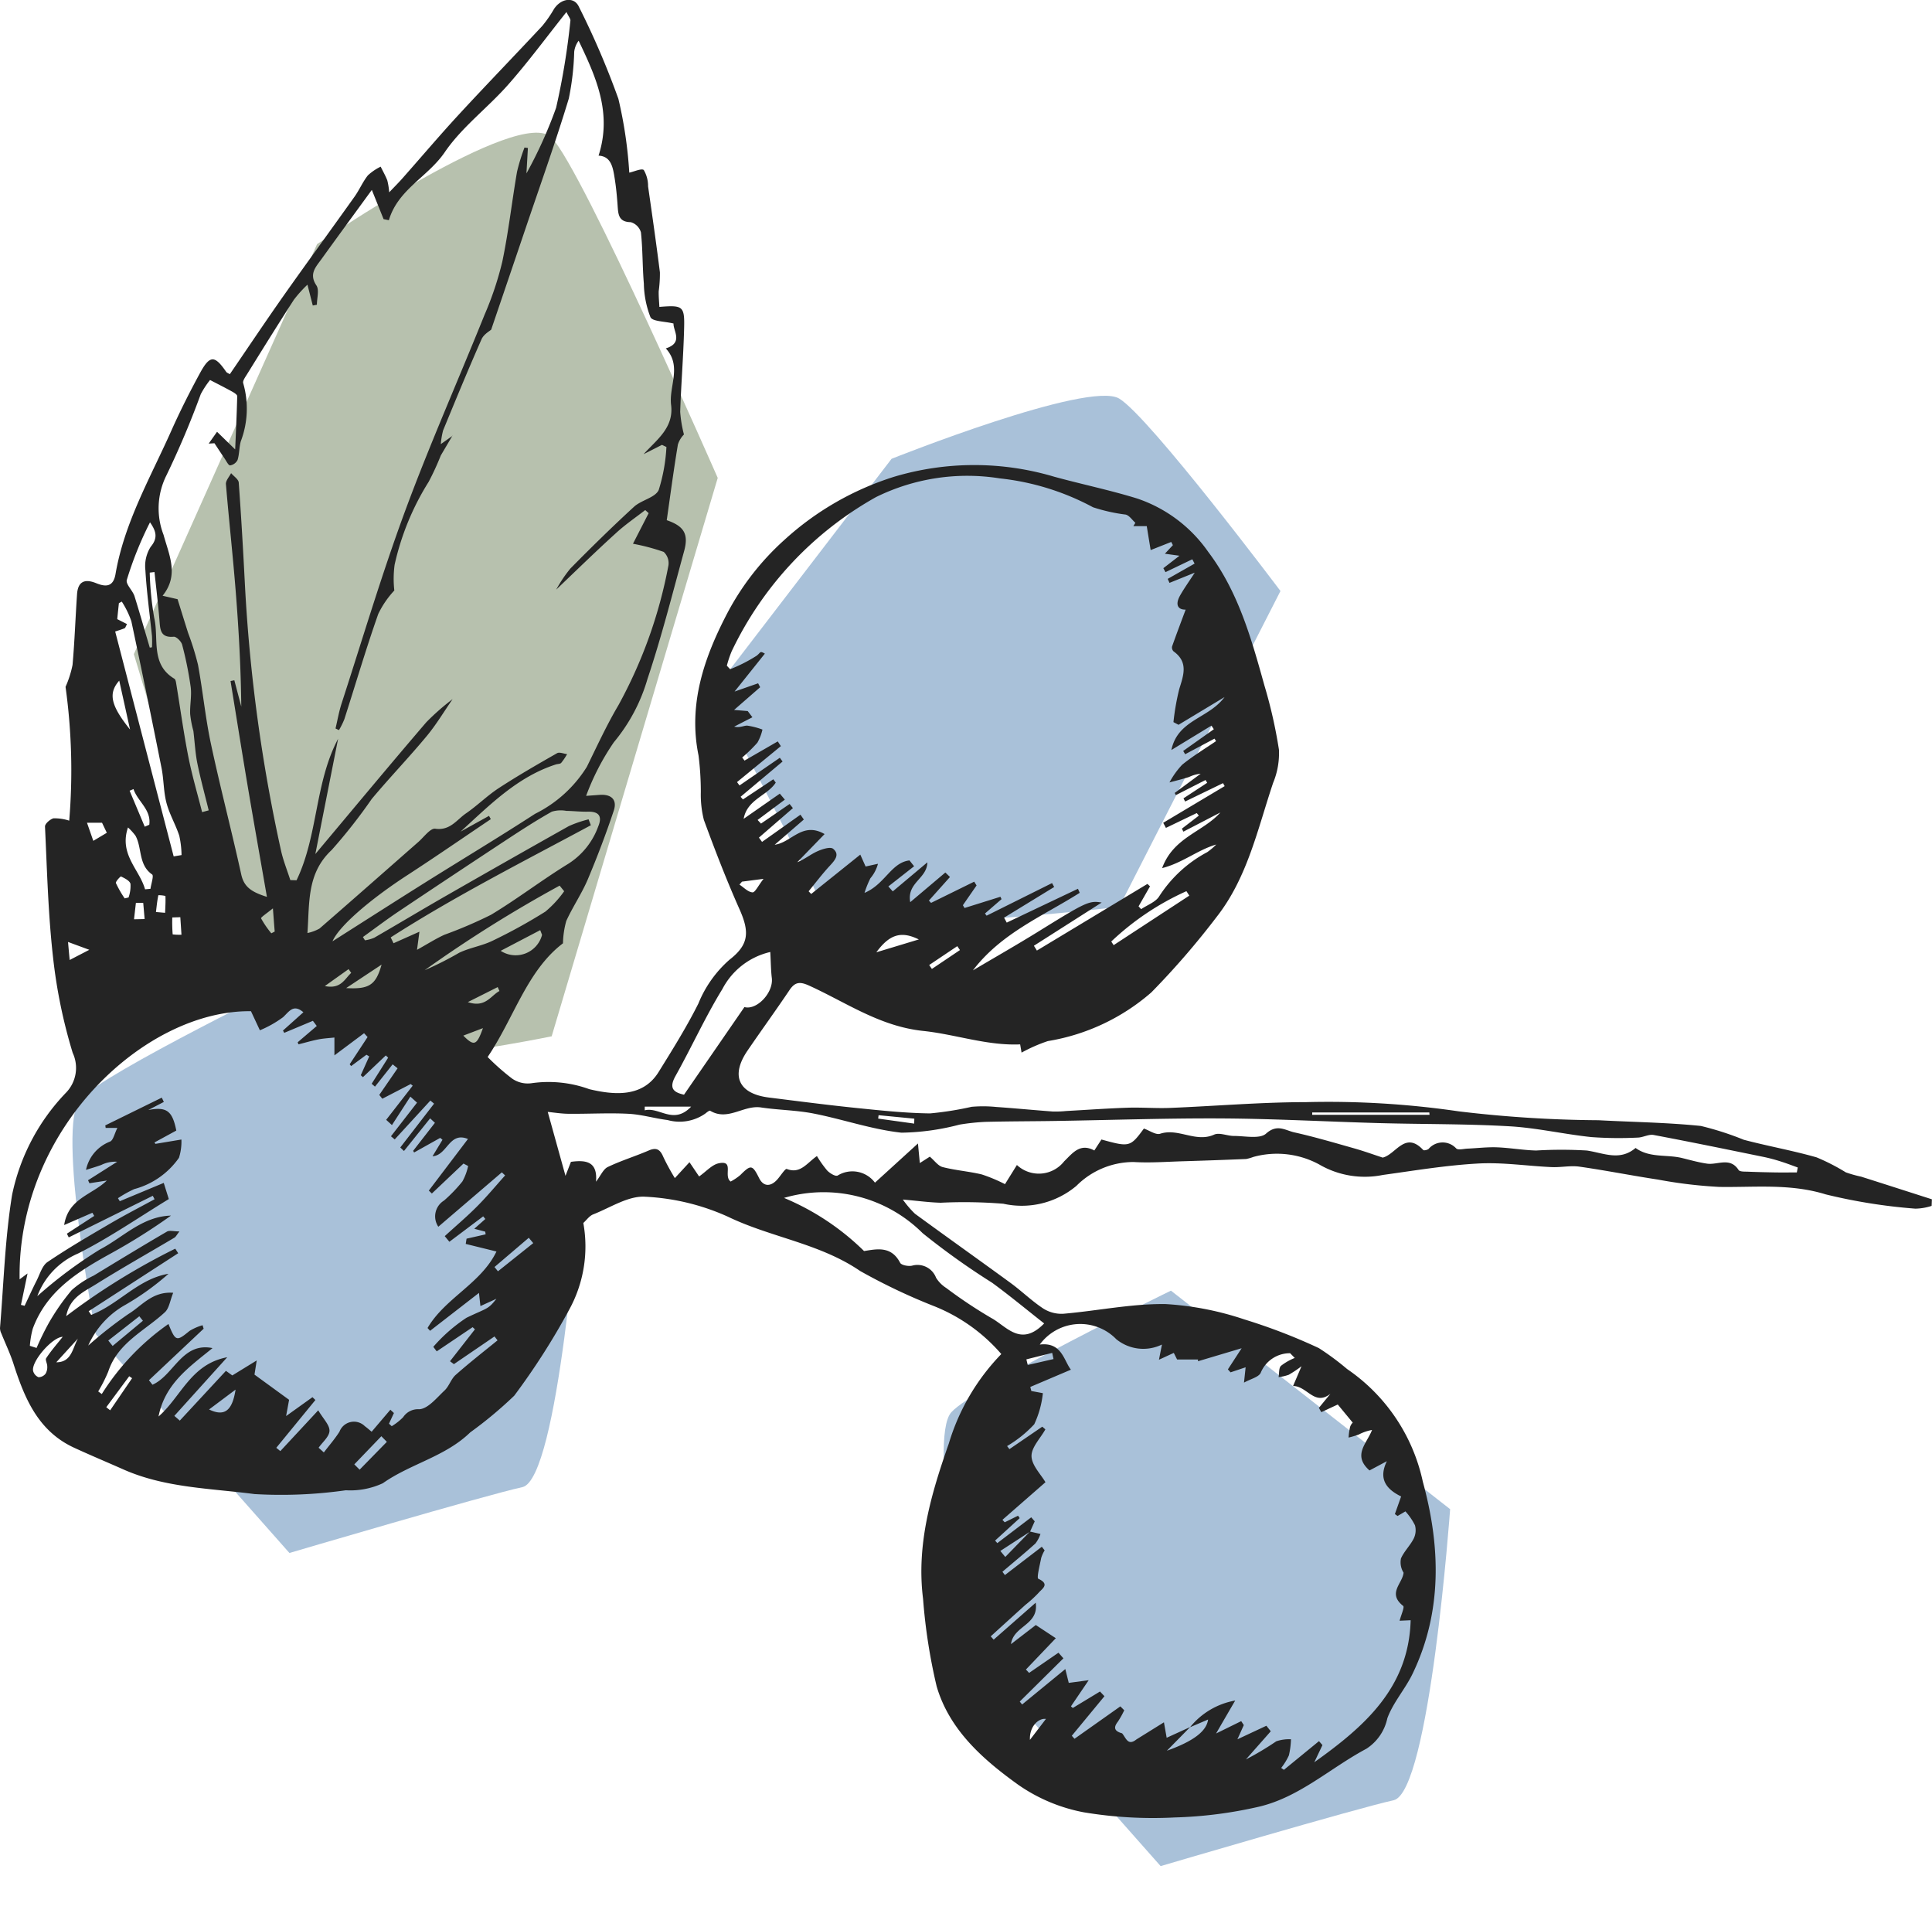 <svg xmlns="http://www.w3.org/2000/svg" width="117.257" height="115.91" viewBox="0 0 117.257 115.91">
  <g id="Group_1261" data-name="Group 1261" transform="translate(-387.014 -3687.086)">
    <path id="Path_5423" data-name="Path 5423" d="M15629.125,5641.53s11.971-4.778,13.82-3.653,9.783,11.675,9.783,11.675l-9.783,19.163s-17.109,2.066-17.994,0-6.619-13.115-6.619-13.115Z" transform="translate(-15188 -1926.604)" fill="#a9c1d9"/>
    <path id="Path_5428" data-name="Path 5428" d="M15629.452,5644.468s12.333-8.449,14.239-6.46,10.079,20.644,10.079,20.644l-10.079,33.883s-17.628,3.654-18.539,0-6.819-23.189-6.819-23.189Z" transform="translate(-15223.195 -1942.567)" fill="#b7c1ae"/>
    <path id="Path_5424" data-name="Path 5424" d="M15629.125,5641.53s11.971-4.778,13.82-3.653,9.783,11.675,9.783,11.675l-9.783,19.163s-17.109,2.066-17.994,0-6.619-13.115-6.619-13.115Z" transform="translate(-8074.354 18052.559) rotate(-79)" fill="#a9c1d9"/>
    <path id="Path_5425" data-name="Path 5425" d="M15629.125,5641.53s11.971-4.778,13.82-3.653,9.783,11.675,9.783,11.675l-9.783,19.163s-17.109,2.066-17.994,0-6.619-13.115-6.619-13.115Z" transform="translate(-8127.229 18033.559) rotate(-79)" fill="#a9c1d9"/>
    <path id="Path_5422" data-name="Path 5422" d="M6087.488,617.022a36.856,36.856,0,0,0-.223-8.119,6.345,6.345,0,0,0,.425-1.332c.127-1.426.174-2.859.273-4.288.053-.769.456-.957,1.162-.671.557.225,1.034.257,1.173-.554.535-3.119,2.112-5.84,3.378-8.678.535-1.2,1.126-2.374,1.754-3.526.593-1.089.888-1.079,1.582-.07.044.065.141.093.224.146,1.1-1.61,2.176-3.218,3.29-4.8,1.412-2,2.862-3.979,4.282-5.976.293-.412.493-.895.807-1.288a3.163,3.163,0,0,1,.776-.528c.135.275.288.542.4.826a4.184,4.184,0,0,1,.117.732c.353-.371.609-.625.848-.9,1.126-1.272,2.224-2.569,3.375-3.816,1.672-1.812,3.389-3.582,5.071-5.386a7.392,7.392,0,0,0,.708-1.023c.428-.655,1.223-.76,1.509-.14a49.867,49.867,0,0,1,2.4,5.593,26.37,26.37,0,0,1,.66,4.477c.282-.058.764-.28.882-.156a1.924,1.924,0,0,1,.259.988c.25,1.738.5,3.476.718,5.218a7.851,7.851,0,0,1-.073,1.144c-.008.316.025.633.041.952,1.439-.115,1.54-.056,1.5,1.346-.044,1.674-.181,3.346-.237,5.02a7.539,7.539,0,0,0,.228,1.376,1.535,1.535,0,0,0-.366.607c-.256,1.527-.458,3.064-.678,4.594,1.048.36,1.341.834,1.054,1.879-.711,2.593-1.37,5.206-2.223,7.754a10.582,10.582,0,0,1-2.04,3.84,14.813,14.813,0,0,0-1.684,3.254l.81-.059c.706-.054,1.094.28.867.96-.471,1.408-1,2.8-1.576,4.168-.37.869-.914,1.663-1.306,2.523a5.419,5.419,0,0,0-.2,1.354c-2.192,1.664-2.976,4.546-4.572,6.9a14.121,14.121,0,0,0,1.485,1.309,1.66,1.66,0,0,0,1.165.283,7.247,7.247,0,0,1,3.52.36c1.511.359,3.237.513,4.2-1.032.847-1.363,1.7-2.728,2.419-4.161a7.062,7.062,0,0,1,1.892-2.664c1.188-.921,1.219-1.688.6-3.073-.789-1.773-1.489-3.587-2.158-5.41a6.274,6.274,0,0,1-.185-1.683,17.444,17.444,0,0,0-.14-2.234c-.641-3.131.36-5.969,1.747-8.626a16,16,0,0,1,3.436-4.42,17.79,17.79,0,0,1,6.693-3.859,17,17,0,0,1,9.716,0c1.676.46,3.385.811,5.043,1.325a8.594,8.594,0,0,1,4.3,3.234c1.829,2.421,2.62,5.268,3.413,8.114a29.291,29.291,0,0,1,.88,3.892,4.688,4.688,0,0,1-.354,2.012c-.939,2.793-1.554,5.741-3.423,8.126a48.429,48.429,0,0,1-3.968,4.587,12.671,12.671,0,0,1-6.282,2.954,9.623,9.623,0,0,0-1.594.7l-.086-.5c-2.014.087-3.929-.611-5.882-.816-2.641-.277-4.672-1.728-6.932-2.753-.558-.253-.853-.219-1.187.278-.832,1.237-1.708,2.442-2.548,3.673-1.04,1.524-.539,2.613,1.3,2.843,1.77.221,3.539.452,5.313.634,1.487.152,2.979.312,4.471.329a19.673,19.673,0,0,0,2.519-.4,7.84,7.84,0,0,1,1.485.009c1.149.08,2.3.192,3.446.277a6.362,6.362,0,0,0,.807-.031c1.242-.068,2.483-.158,3.727-.2.857-.028,1.719.046,2.575.012,2.748-.11,5.493-.348,8.24-.35a54.564,54.564,0,0,1,9.281.558,74.568,74.568,0,0,0,8.487.539c2.072.112,4.151.136,6.213.348a18.313,18.313,0,0,1,2.606.839c1.464.386,2.961.651,4.417,1.067a12.629,12.629,0,0,1,1.773.909,7.425,7.425,0,0,0,.932.262c1.432.454,2.862.915,4.292,1.373l-.015.4a3.364,3.364,0,0,1-.987.168,33.629,33.629,0,0,1-5.437-.865c-2.159-.668-4.292-.421-6.452-.454a27.938,27.938,0,0,1-3.726-.444c-1.593-.241-3.176-.558-4.771-.785-.55-.078-1.125.052-1.686.027-1.488-.066-2.982-.3-4.46-.218-1.938.106-3.867.429-5.794.695a5.5,5.5,0,0,1-3.861-.64,5.38,5.38,0,0,0-4-.452,2.7,2.7,0,0,1-.43.123q-1.9.079-3.8.136c-1.009.029-2.022.108-3.026.047a4.9,4.9,0,0,0-3.474,1.445,5.154,5.154,0,0,1-4.436,1.087,29.29,29.29,0,0,0-3.8-.061c-.67-.017-1.338-.109-2.3-.194a5.941,5.941,0,0,0,.736.862c1.928,1.41,3.876,2.792,5.805,4.2.675.494,1.279,1.088,1.976,1.547a2.065,2.065,0,0,0,1.222.322c2.071-.179,4.138-.614,6.2-.589a18.389,18.389,0,0,1,4.789.932,34.919,34.919,0,0,1,4.52,1.74,15.969,15.969,0,0,1,1.712,1.268,11.093,11.093,0,0,1,4.6,6.842c1.066,3.889,1.2,7.857-.618,11.641-.449.936-1.184,1.749-1.537,2.711a2.916,2.916,0,0,1-1.274,1.851c-2.178,1.16-4.052,2.932-6.507,3.512a26.024,26.024,0,0,1-5.12.655,25.514,25.514,0,0,1-5.527-.313,10.3,10.3,0,0,1-3.977-1.673c-2.14-1.535-4.179-3.33-4.949-5.974a34.224,34.224,0,0,1-.823-5.3c-.415-3.294.485-6.362,1.563-9.43a13.251,13.251,0,0,1,3.185-5.429,10.536,10.536,0,0,0-4.141-2.93,36.031,36.031,0,0,1-4.43-2.112c-2.458-1.677-5.409-2.032-8.021-3.292a13.8,13.8,0,0,0-5.019-1.212c-1.027-.066-2.112.662-3.157,1.071-.231.09-.4.34-.6.522a7.967,7.967,0,0,1-.864,5.273,42.305,42.305,0,0,1-3.329,5.207,24.83,24.83,0,0,1-2.67,2.226c-1.517,1.476-3.623,1.9-5.305,3.086a4.687,4.687,0,0,1-2.247.427,27.878,27.878,0,0,1-5.54.231c-2.671-.351-5.435-.373-7.969-1.5-1-.443-2-.86-2.994-1.319-2.183-1.013-3-3.01-3.677-5.119-.2-.613-.483-1.2-.723-1.8a.789.789,0,0,1-.085-.334c.225-2.7.3-5.424.735-8.09a12.612,12.612,0,0,1,3.277-6.2,2.158,2.158,0,0,0,.4-2.411,31.588,31.588,0,0,1-1.19-5.774c-.3-2.638-.365-5.3-.491-7.957-.008-.166.3-.438.511-.5A2.849,2.849,0,0,1,6087.488,617.022Zm63.9,55.377c.231.261.345.795.87.373l1.671-1.039c.072.407.114.646.166.938l1.428-.652-1.415,1.438c1.618-.579,2.41-1.187,2.5-1.893l-1.095.467a4.539,4.539,0,0,1,2.741-1.619c-.443.76-.763,1.312-1.161,2l1.525-.75.158.24-.389.863,1.759-.823.267.335-1.508,1.708a17.974,17.974,0,0,0,1.843-1.1,2.421,2.421,0,0,1,.891-.123,4.883,4.883,0,0,1-.127.979,3.736,3.736,0,0,1-.467.76l.165.116,2.129-1.742.21.24-.494,1.042c3.025-2.158,5.736-4.506,5.847-8.617l-.67.03c.093-.361.309-.824.216-.9-.976-.77-.036-1.36.025-2.016a1.179,1.179,0,0,1-.158-.866c.19-.43.557-.78.771-1.2a1.145,1.145,0,0,0,.079-.81,3.76,3.76,0,0,0-.58-.844l-.476.279-.164-.115c.121-.342.243-.685.379-1.07-.883-.432-1.4-1.047-.866-2.139l-1.053.561c-1.054-.93-.156-1.635.153-2.456a2.809,2.809,0,0,0-.812.28,5.481,5.481,0,0,1-.61.181,3.874,3.874,0,0,1,.09-.643.648.648,0,0,1,.161-.263l-.908-1.1-1,.465-.146-.262.7-.854c-.966.765-1.411-.471-2.266-.472.169-.4.3-.7.511-1.2a6.813,6.813,0,0,1-.777.52,2.905,2.905,0,0,1-.614.142c.042-.235.007-.547.145-.686a3.391,3.391,0,0,1,.837-.478l-.282-.287a1.915,1.915,0,0,0-1.79,1.2c-.14.258-.586.351-1.01.584.045-.418.071-.661.1-.931l-.915.307-.162-.179.835-1.284-2.65.79c0-.036,0-.072,0-.107h-1.268l-.2-.4-.9.414.18-.92a2.594,2.594,0,0,1-2.769-.323,3.047,3.047,0,0,0-4.645.323c1.336-.164,1.457.968,1.889,1.525l-2.464,1.047q.031.124.063.247l.7.131a5.874,5.874,0,0,1-.524,1.887,7.234,7.234,0,0,1-1.648,1.323l.142.186,1.994-1.362.188.162c-.3.543-.852,1.091-.841,1.627.012.555.566,1.1.846,1.581l-2.611,2.282.138.15.809-.4.1.146-1.493,1.363.135.154,2.059-1.566.211.244-.283.626L6144,661.335l.3.365,1.5-1.542.635.146a1.94,1.94,0,0,1-.309.581c-.652.589-1.334,1.145-2,1.713l.151.2,2.24-1.718.172.22a2.037,2.037,0,0,0-.209.457c-.083.438-.287,1.216-.173,1.268.729.332.208.614.012.853a7.4,7.4,0,0,1-.792.724q-1.058.956-2.111,1.915l.179.2,2.551-2.241c.2,1.371-1.349,1.381-1.5,2.513l1.506-1.159,1.214.8-1.813,1.9.192.206,1.783-1.227.3.342-2.651,2.624.146.176,2.62-2.149.209.839,1.21-.163-1.077,1.586.112.1,1.651-1,.27.286-1.981,2.4.163.183,2.783-1.967.236.236a5.24,5.24,0,0,1-.392.7C6150.822,672.092,6150.973,672.284,6151.384,672.4Zm-34.346-69.391a8.078,8.078,0,0,1,.863-1.285c1.258-1.277,2.54-2.533,3.86-3.746.446-.41,1.289-.553,1.5-1.019a10.52,10.52,0,0,0,.469-2.61l-.271-.129-1.116.566c.8-.883,1.843-1.6,1.67-2.989-.142-1.135.673-2.352-.322-3.431,1.083-.338.445-1.068.469-1.51-.553-.136-1.271-.118-1.4-.385a5.88,5.88,0,0,1-.4-2.031c-.089-1.035-.066-2.081-.177-3.112a.9.9,0,0,0-.62-.621c-.7-.012-.755-.422-.791-.936-.039-.567-.09-1.135-.179-1.695-.106-.668-.205-1.367-.982-1.406.837-2.6-.16-4.782-1.209-6.974a1.394,1.394,0,0,0-.269.669,16.212,16.212,0,0,1-.327,2.836c-.788,2.6-1.7,5.155-2.572,7.727-.693,2.05-1.392,4.1-2.14,6.3-.086.082-.45.279-.583.578-.809,1.831-1.57,3.683-2.334,5.534a4.587,4.587,0,0,0-.14.834l.722-.511-.01-.01-.713,1.21a16.148,16.148,0,0,1-.737,1.6,15.943,15.943,0,0,0-2.066,5.032,6.4,6.4,0,0,0-.018,1.561,5.708,5.708,0,0,0-.973,1.42c-.744,2.109-1.374,4.257-2.058,6.387a4.907,4.907,0,0,1-.328.666l-.209-.1c.121-.506.208-1.023.368-1.517,1.263-3.888,2.428-7.813,3.843-11.646,1.486-4.026,3.23-7.956,4.833-11.939a19.523,19.523,0,0,0,1.078-3.225c.377-1.8.58-3.632.892-5.445a11.6,11.6,0,0,1,.455-1.479l.206.028c-.031.545-.062,1.09-.088,1.543a26.9,26.9,0,0,0,1.8-3.984,44.086,44.086,0,0,0,.868-5.282c.017-.112-.106-.245-.24-.527-1.225,1.539-2.317,3.025-3.531,4.4-1.241,1.41-2.808,2.573-3.851,4.1-1.029,1.511-2.842,2.258-3.395,4.132l-.321-.065-.714-1.773c-1.068,1.465-2.072,2.832-3.064,4.209-.339.47-.765.893-.3,1.586.184.274.03.775.03,1.172l-.25.047c-.09-.353-.18-.706-.323-1.265a7.712,7.712,0,0,0-.825.917c-.963,1.494-1.9,3-2.838,4.513-.107.172-.285.413-.235.552a5.576,5.576,0,0,1-.149,3.528c-.1.364-.082.766-.194,1.127a.611.611,0,0,1-.453.329c-.1.008-.227-.26-.331-.411-.21-.308-.413-.621-.619-.933l-.351.023.508-.718,1.1,1.07c.05-1.16.1-2.2.124-3.233,0-.092-.191-.211-.314-.279-.411-.228-.83-.438-1.335-.7a5.5,5.5,0,0,0-.563.858,53.509,53.509,0,0,1-2.089,4.939,4.462,4.462,0,0,0-.169,3.6c.335,1.234.953,2.44-.059,3.694l.909.21c.233.744.435,1.4.64,2.046a16.674,16.674,0,0,1,.6,1.932c.293,1.588.445,3.2.781,4.78.567,2.657,1.259,5.288,1.843,7.942.168.764.623,1.067,1.559,1.362-.411-2.363-.8-4.543-1.168-6.726-.357-2.122-.694-4.247-1.04-6.37l.23-.048.422,1.6c-.026-2.338-.151-4.63-.332-6.918-.173-2.2-.417-4.386-.6-6.581-.018-.213.2-.445.314-.668.161.191.449.372.464.574.152,2.083.271,4.169.378,6.255a98.866,98.866,0,0,0,2.184,16.055c.134.615.376,1.207.568,1.809l.378.01c1.309-2.711,1.1-5.9,2.522-8.583l-1.381,6.992c2.345-2.794,4.521-5.416,6.737-8a14.37,14.37,0,0,1,1.594-1.4c-.521.752-.992,1.547-1.576,2.248-1.079,1.3-2.25,2.516-3.333,3.811a32.415,32.415,0,0,1-2.43,3.095c-1.513,1.413-1.341,3.177-1.471,5.039a2.546,2.546,0,0,0,.733-.272c2.008-1.743,4-3.5,6-5.257.336-.295.728-.846,1.027-.8.905.126,1.3-.549,1.87-.937.688-.473,1.289-1.077,1.988-1.532,1.149-.749,2.34-1.434,3.533-2.115.145-.082.4.034.608.058a3.786,3.786,0,0,1-.359.531c-.068.073-.226.06-.339.1-2.333.757-4.006,2.467-5.768,4.071l1.726-.957.109.2c-1.68,1.13-3.345,2.282-5.043,3.384-2.259,1.465-4.167,3.1-4.566,4.029,1.878-1.192,3.71-2.366,5.554-3.523,2.244-1.408,4.517-2.772,6.74-4.213a7.757,7.757,0,0,0,3.141-2.847c.621-1.257,1.206-2.539,1.919-3.743a28.5,28.5,0,0,0,3.036-8.485.929.929,0,0,0-.287-.818,12.569,12.569,0,0,0-1.866-.495l.952-1.855-.207-.189c-.6.464-1.224.89-1.778,1.4C6119.438,600.69,6118.246,601.857,6117.038,603.008Zm13.263,15.475c1.015-.13,1.673-1.425,3.028-.648l-1.659,1.711c.443-.181.8-.472,1.2-.656.3-.137.8-.3.974-.164.433.353.1.71-.206,1.042-.452.489-.855,1.024-1.278,1.539l.156.164,2.98-2.389.323.722.75-.166a2.277,2.277,0,0,1-.461.881,6,6,0,0,0-.356.885c1.25-.525,1.615-1.837,2.728-1.97l.282.354-1.563,1.225.268.3,2.1-1.762c-.02,1-1.257,1.226-1.04,2.417l2.131-1.8.281.272-1.279,1.431.131.14,2.618-1.287.144.229q-.416.6-.831,1.2c.034.056.069.113.1.169l2.179-.682.067.145-1.006.871.1.132,3.972-1.978.129.237-3.041,1.861.162.3,4.322-2.053.107.245c-2.229,1.415-4.746,2.432-6.482,4.706,1.354-.8,2.632-1.531,3.881-2.3,2.977-1.845,3.166-1.945,3.933-1.815l-4.113,2.621.182.292,6.709-4.044.156.148-.694,1.214.157.17c.376-.257.888-.432,1.1-.787a7.847,7.847,0,0,1,2.911-2.673,4.012,4.012,0,0,0,.548-.463c-1.134.329-2.037,1.115-3.286,1.432.688-1.881,2.475-2.184,3.535-3.376l-2.245,1.164-.091-.181,1.03-.792-.129-.155-1.87.9-.164-.31,3.73-2.225-.1-.18-2.3,1.114-.1-.193,1.439-.942-.1-.17-1.8.917c-.024-.044-.049-.087-.072-.131l1.577-1.168a2.133,2.133,0,0,0-.707.2c-.39.127-.791.221-1.187.329a4.993,4.993,0,0,1,.769-1.073c.645-.528,1.367-.961,2.057-1.433l-.092-.152-1.782.947-.119-.2,1.859-1.317-.145-.22-2.432,1.481c.391-1.849,2.248-1.893,3.227-3.212l-2.793,1.682-.308-.162a14.823,14.823,0,0,1,.353-2.011c.264-.845.559-1.633-.346-2.283a.33.33,0,0,1-.091-.295c.269-.763.557-1.519.825-2.239-.438.016-.672-.267-.335-.862.237-.42.521-.814.887-1.379l-1.533.619-.109-.242,1.632-.927-.139-.262-1.627.78-.13-.24.979-.755-.886-.123.486-.519-.1-.195-1.249.493c-.083-.506-.156-.951-.237-1.453h-.812l.121-.2c-.191-.171-.358-.435-.581-.5a10.429,10.429,0,0,1-1.992-.446,15.4,15.4,0,0,0-5.662-1.752,12.529,12.529,0,0,0-7.51,1.138,21.13,21.13,0,0,0-8.756,9.354,6.641,6.641,0,0,0-.293.875l.2.214a9.427,9.427,0,0,0,1.6-.814c.27-.2.182-.32.507-.132l-1.838,2.3,1.429-.5.124.237-1.583,1.379.827.068.286.376-1.108.57c.369.082.589-.073.8-.061a4.433,4.433,0,0,1,.917.239,2.86,2.86,0,0,1-.307.794,8.909,8.909,0,0,1-.923.9l.142.187,2.017-1.164.188.287-2.66,2.182.15.205,2.447-1.68.167.227-2.547,2.139.14.164,1.845-1.225.148.2c-.509.8-1.736,1.014-1.948,2.2l2.193-1.529.307.363-1.655,1.234.207.221,1.737-1.191.2.252-2.063,1.789.19.26,2.331-1.651.205.294Zm-44.748,27.386a27.275,27.275,0,0,1,3.793-2.827c1.4-.726,2.572-2.01,4.314-2.055a36.514,36.514,0,0,1-3.589,2.263c-2.016,1.108-3.949,2.287-4.8,4.6a5.571,5.571,0,0,0-.176,1.038l.408.129a16.828,16.828,0,0,1,.745-1.52,13.613,13.613,0,0,1,1.386-1.987,5.644,5.644,0,0,1,1.332-.881c1.478-.9,2.954-1.8,4.446-2.669.159-.093.418-.013.762-.013-.163.206-.215.322-.3.375-1.587.943-3.2,1.85-4.764,2.829-.721.451-1.6.808-1.807,1.935a40.782,40.782,0,0,1,6.617-4.093l.178.276-5.433,3.518.152.225c1.663-.636,2.846-2.189,4.693-2.495a15.872,15.872,0,0,1-2.613,1.881,5.281,5.281,0,0,0-2.259,2.474,25.193,25.193,0,0,1,2.445-1.918c.8-.484,1.437-1.38,2.712-1.284-.19.466-.242.933-.5,1.175-1.219,1.133-2.859,1.846-3.44,3.6a8.806,8.806,0,0,1-.612,1.21l.217.159a14.779,14.779,0,0,1,4.047-4.251c.433,1.066.49,1.068,1.278.422a3.167,3.167,0,0,1,.792-.347l.066.211-3.32,3.127.214.273c1.3-.571,1.79-2.6,3.645-2.223-1.395,1.135-2.888,2.153-3.277,4.15,1.366-1.183,1.95-3.179,4.169-3.595l-3.21,3.558.331.287,2.8-3.02.387.279,1.482-.91c-.087.55-.125.792-.136.86l2.1,1.529c-.026.145-.082.449-.181.986l1.6-1.145.178.171-2.374,2.9.246.2,2.3-2.475c.307.523.693.89.683,1.245s-.424.685-.66,1.027l.317.284c.32-.42.671-.819.952-1.263a.937.937,0,0,1,1.537-.329c.148.107.284.231.413.336l1.136-1.335.216.2-.3.646.167.153a3.576,3.576,0,0,0,.693-.546,1.078,1.078,0,0,1,.974-.482c.534-.027,1.062-.693,1.537-1.138.277-.259.393-.694.674-.944.823-.73,1.692-1.407,2.544-2.1l-.185-.236L6110.835,650l-.236-.177,1.513-1.936-.141-.13-2.178,1.467-.208-.274a9.789,9.789,0,0,1,2.012-1.763c1.245-.6,1.3-.485,1.819-1.154l-.971.444c-.025-.225-.043-.387-.088-.8l-2.967,2.3-.154-.17c1.059-1.817,3.25-2.7,4.182-4.642l-1.865-.46.05-.318,1.158-.263-.024-.163-.665-.176.671-.593-.131-.159-2.051,1.542-.281-.342c.655-.6,1.333-1.172,1.958-1.8.6-.6,1.139-1.254,1.706-1.885l-.2-.185-3.854,3.3a1.124,1.124,0,0,1,.345-1.589,9.043,9.043,0,0,0,1.117-1.162,3.4,3.4,0,0,0,.347-.934l-.281-.15-1.92,1.818-.185-.177,2.376-3.132c-1.149-.467-1.242.992-2.151,1.049l.605-1-.138-.116-1.584.886-.059-.1,1.322-1.7-.291-.27-1.588,1.98-.224-.213,2.051-2.659-.225-.188-2.163,2.357-.229-.19,1.583-2.04-.405-.366-1.118,1.727-.35-.319,1.61-2.071-.122-.1-1.722.891-.185-.231,1.112-1.615-.3-.241-1.073,1.354-.2-.175,1-1.583-.142-.136-1.389,1.319-.13-.119q.256-.571.512-1.142l-.168-.1-.929.687-.089-.109,1.087-1.652-.213-.232-1.8,1.344v-1.083c-.323.036-.65.051-.968.113-.408.08-.809.2-1.212.3l-.051-.124,1.16-.989-.236-.313-1.738.729-.078-.139,1.24-1.11c-.6-.508-.844-.07-1.227.294a6.662,6.662,0,0,1-1.414.8l-.541-1.158c-6.41-.08-14.183,7.1-14.042,16.27l.482-.358-.4,1.908.223.054c.24-.508.47-1.021.725-1.522.2-.394.338-.912.666-1.134,1.231-.834,2.52-1.583,3.805-2.335.882-.516,1.792-.984,2.69-1.473l-.108-.209-5.1,2.524-.114-.225,1.659-1.079-.111-.191-1.713.745c.249-1.62,1.687-1.824,2.59-2.7l-1.054.164-.087-.182,1.769-1.122a1.9,1.9,0,0,0-.963.193c-.285.106-.579.19-.929.3a2.354,2.354,0,0,1,1.456-1.716c.2-.08.272-.487.448-.829h-.71l-.025-.154,3.43-1.684.125.26-.944.49c1.107-.209,1.459.038,1.7,1.247l-1.324.721.055.087,1.579-.264a3.252,3.252,0,0,1-.148,1.108,4.825,4.825,0,0,1-2.715,1.9,7.272,7.272,0,0,0-.988.552l.111.183,2.668-1.111.307.981c-1.817,1.108-3.589,2.338-5.5,3.3A4.557,4.557,0,0,0,6085.553,645.869Zm54.163-8.459c.285.241.5.56.779.632.778.2,1.59.259,2.372.446a9.743,9.743,0,0,1,1.411.59l.723-1.162a1.952,1.952,0,0,0,2.868-.223c.509-.493.961-1.129,1.83-.658l.433-.666c1.706.471,1.748.459,2.577-.665.335.117.722.4.984.316,1.108-.366,2.161.557,3.278.053.323-.146.8.083,1.207.08.666,0,1.565.2,1.946-.143.665-.6,1.164-.2,1.7-.077,1.232.275,2.445.633,3.661.977.578.163,1.145.37,1.716.557.8-.185,1.358-1.642,2.461-.461.041.044.249,0,.328-.068a1.118,1.118,0,0,1,1.673-.027c.126.115.45.021.683.011.6-.026,1.191-.1,1.785-.079.794.03,1.586.173,2.38.194a26,26,0,0,1,3.08,0c1.022.151,2,.659,2.958-.155.855.62,1.9.381,2.834.614.5.123.992.263,1.5.337.644.094,1.4-.419,1.919.386.064.1.326.1.5.1.578.025,1.157.038,1.735.048.433.007.865,0,1.3,0l.056-.3c-.333-.119-.664-.248-1-.354a10.455,10.455,0,0,0-1.024-.277c-2.24-.458-4.479-.92-6.725-1.342-.3-.056-.642.153-.965.159a23.047,23.047,0,0,1-2.816-.031c-1.663-.175-3.309-.56-4.973-.655-2.624-.151-5.258-.121-7.887-.193-3.168-.087-6.336-.264-9.5-.283-3.4-.021-6.8.1-10.2.153-1.4.022-2.809.019-4.212.055a13.252,13.252,0,0,0-1.573.167,14.632,14.632,0,0,1-3.524.489c-1.795-.195-3.54-.81-5.323-1.16-1.05-.207-2.137-.212-3.2-.371s-2.01.847-3.086.2c-.048-.029-.209.1-.3.174a2.714,2.714,0,0,1-2.287.39c-.8-.1-1.579-.338-2.375-.379-1.191-.062-2.389.01-3.583,0-.478,0-.956-.081-1.313-.114l1.077,3.879.33-.85c.931-.128,1.626-.012,1.522,1.205.289-.375.439-.76.713-.891.8-.385,1.663-.647,2.481-1,.479-.207.7-.063.891.389a13.563,13.563,0,0,0,.7,1.284l.888-.964.584.865c.431-.3.778-.715,1.194-.8.966-.2.258.772.721,1.108a3.365,3.365,0,0,0,.585-.393c.643-.644.732-.636,1.145.189.257.513.693.541,1.11.069.194-.22.473-.665.565-.629.825.322,1.221-.359,1.831-.784a6.631,6.631,0,0,0,.628.885c.159.161.488.365.627.3a1.708,1.708,0,0,1,2.267.431L6139,636.61c.042.447.075.795.113,1.188Zm-31.123-12.551c.63-.349,1.132-.673,1.67-.917a26.54,26.54,0,0,0,2.819-1.208c1.606-.966,3.1-2.119,4.7-3.1a4.491,4.491,0,0,0,1.807-2.257c.25-.6.068-.914-.619-.9-.437.01-.876-.042-1.313-.049a1.9,1.9,0,0,0-.88.047c-.884.495-1.739,1.045-2.586,1.6q-3.368,2.215-6.717,4.458c-.737.494-1.444,1.032-2.165,1.55l.125.2a2.3,2.3,0,0,0,.56-.156c1.475-.851,2.934-1.728,4.411-2.574q3.692-2.116,7.4-4.2a6.93,6.93,0,0,1,1.2-.411l.138.358c-4.088,2.2-8.24,4.3-12.148,6.806l.173.354,1.571-.7Zm38.064,22.673c-1.069-.84-2.093-1.691-3.166-2.475a44.615,44.615,0,0,1-4.213-3.006,8.511,8.511,0,0,0-8.411-2.138,15.377,15.377,0,0,1,4.857,3.224c.737-.112,1.645-.342,2.189.711.078.15.5.226.721.178a1.207,1.207,0,0,1,1.46.73,1.968,1.968,0,0,0,.613.619,28.527,28.527,0,0,0,2.733,1.821C6144.374,647.7,6145.235,648.991,6146.657,647.532Zm-16.62-22.542a4.384,4.384,0,0,0-2.908,2.244c-1.044,1.7-1.869,3.53-2.844,5.272-.426.761-.123,1,.512,1.144l3.666-5.317c.742.207,1.764-.862,1.664-1.756C6130.075,626.111,6130.072,625.64,6130.037,624.99Zm-36.21-5.8.474-.08a5.743,5.743,0,0,0-.138-1.176c-.222-.679-.6-1.311-.779-2s-.158-1.423-.3-2.123q-.885-4.453-1.83-8.894a5.428,5.428,0,0,0-.58-1.188l-.175.094c-.034.318-.068.636-.1.971l.592.3c-.084.154-.1.233-.143.251-.157.068-.323.116-.574.2Q6092.054,612.383,6093.827,619.188Zm-1.164-17.255-.292.036a18.811,18.811,0,0,0,.27,2.738c.3,1.257-.246,2.819,1.224,3.7.078.047.1.213.118.328.243,1.47.443,2.948.731,4.409.223,1.131.553,2.24.835,3.359l.4-.109c-.232-.946-.491-1.886-.686-2.839-.125-.612-.156-1.242-.243-1.976a6.265,6.265,0,0,1-.195-1.021c-.025-.546.1-1.1.032-1.641a21.517,21.517,0,0,0-.519-2.572c-.051-.2-.351-.5-.512-.486-.831.074-.82-.46-.867-1.025C6092.885,603.865,6092.766,602.9,6092.663,601.933Zm24.864,19.373-.279-.344a80.189,80.189,0,0,0-8.191,5.132,20.286,20.286,0,0,0,2.094-1.058c.645-.309,1.386-.417,2.027-.73a32.273,32.273,0,0,0,3.208-1.769A6.535,6.535,0,0,0,6117.527,621.306Zm-25.15-14.786.13-.022a6.719,6.719,0,0,0,0-.68c-.137-1.332-.322-2.66-.4-4a2.177,2.177,0,0,1,.323-1.417c.444-.531.339-.94-.043-1.484a21.72,21.72,0,0,0-1.408,3.495c-.077.257.354.636.467.985C6091.773,604.434,6092.067,605.48,6092.377,606.52Zm58.354,17.837.141.217,4.593-3.005-.176-.27A16.326,16.326,0,0,0,6150.73,624.357Zm-58.64-3.171.325-.03c.04-.3.212-.792.1-.871-.847-.591-.6-1.611-1.011-2.353a3.492,3.492,0,0,0-.455-.5C6090.5,619.074,6091.757,619.984,6092.09,621.187Zm24.094,2.772-.115-.295-2.4,1.255A1.659,1.659,0,0,0,6116.184,623.959Zm-25.01-12.474c-.211-.956-.422-1.911-.655-2.961C6089.848,609.295,6090,610.021,6091.174,611.485Zm-4.08,36.856c-.623,0-1.935,1.506-1.8,2.079a.566.566,0,0,0,.325.372.553.553,0,0,0,.43-.215.784.784,0,0,0,.1-.457c0-.164-.131-.382-.064-.481C6086.378,649.2,6086.727,648.8,6087.094,648.341Zm82.95-13.47-.014-.144h-7.107l0,.144Zm-33.569-9.865,2.572-.778C6137.979,623.7,6137.27,623.924,6136.475,625.007Zm-30.028.746-2.156,1.428C6105.7,627.263,6106.1,626.992,6106.447,625.753Zm18.787,8.621h-2.821c0,.075,0,.149,0,.224C6123.3,634.373,6124.162,635.505,6125.234,634.374Zm-27.649,17.167-1.614,1.209C6096.946,653.218,6097.392,652.783,6097.585,651.541Zm18.061-8.885-.271-.324-2.08,1.774.209.26Zm-25.792,5.912.264.328,1.838-1.529-.218-.272Zm2.213-31.179.275-.12c.129-.92-.707-1.413-.958-2.164l-.235.1Zm12.719,38.692.322.322,1.653-1.689-.334-.34Zm-15.312-38.934h-.913l.384,1.1.82-.49Zm1.378,4.591.232-.055a2.091,2.091,0,0,0,.117-.83c-.054-.193-.353-.337-.572-.444-.036-.018-.345.315-.312.4A6.547,6.547,0,0,0,6090.853,621.738Zm9,.6c-.368.3-.752.554-.725.612a5.754,5.754,0,0,0,.622.907l.206-.107C6099.925,623.363,6099.9,622.976,6099.85,622.338Zm28.464-1.616-.155.18c.263.171.518.452.791.471.157.011.344-.4.671-.82Zm-34.09,2.158-.488.015a9.742,9.742,0,0,0,.024,1.028,3.384,3.384,0,0,0,.534.02Zm-2.251-.869-.445,0-.114.995.644-.014Zm.781.555.546.047c.014-.341.037-.682.02-1.021a1.7,1.7,0,0,0-.429-.046C6092.826,621.883,6092.793,622.225,6092.753,622.566Zm54.466,27.125q-.04-.187-.08-.375l-1.567.394c.028.114.056.227.083.34ZM6113.6,627.358l-.107-.237-1.813.911C6112.75,628.394,6113.069,627.641,6113.6,627.358Zm-24.893-2.5-1.291-.476c.034.386.061.693.1,1.094Zm14.295,2.2c.975.2,1.2-.428,1.6-.8l-.158-.228Zm-16.3,22.83c.932,0,.983-.844,1.313-1.439Zm52.069-14.484.008-.3-2.169-.21-.025.206Zm-27.365-5.339c.655.662.817.6,1.191-.454Zm35.361,41.463c-.455-.061-1.011.465-.971,1.27Zm-5.219-46.654-.162-.237-1.705,1.145.165.237Zm-51.811,27.739.236.188,1.331-1.948-.175-.119Z" transform="translate(-5696.273 3119.861)" fill="#242424"/>
  </g>
</svg>
